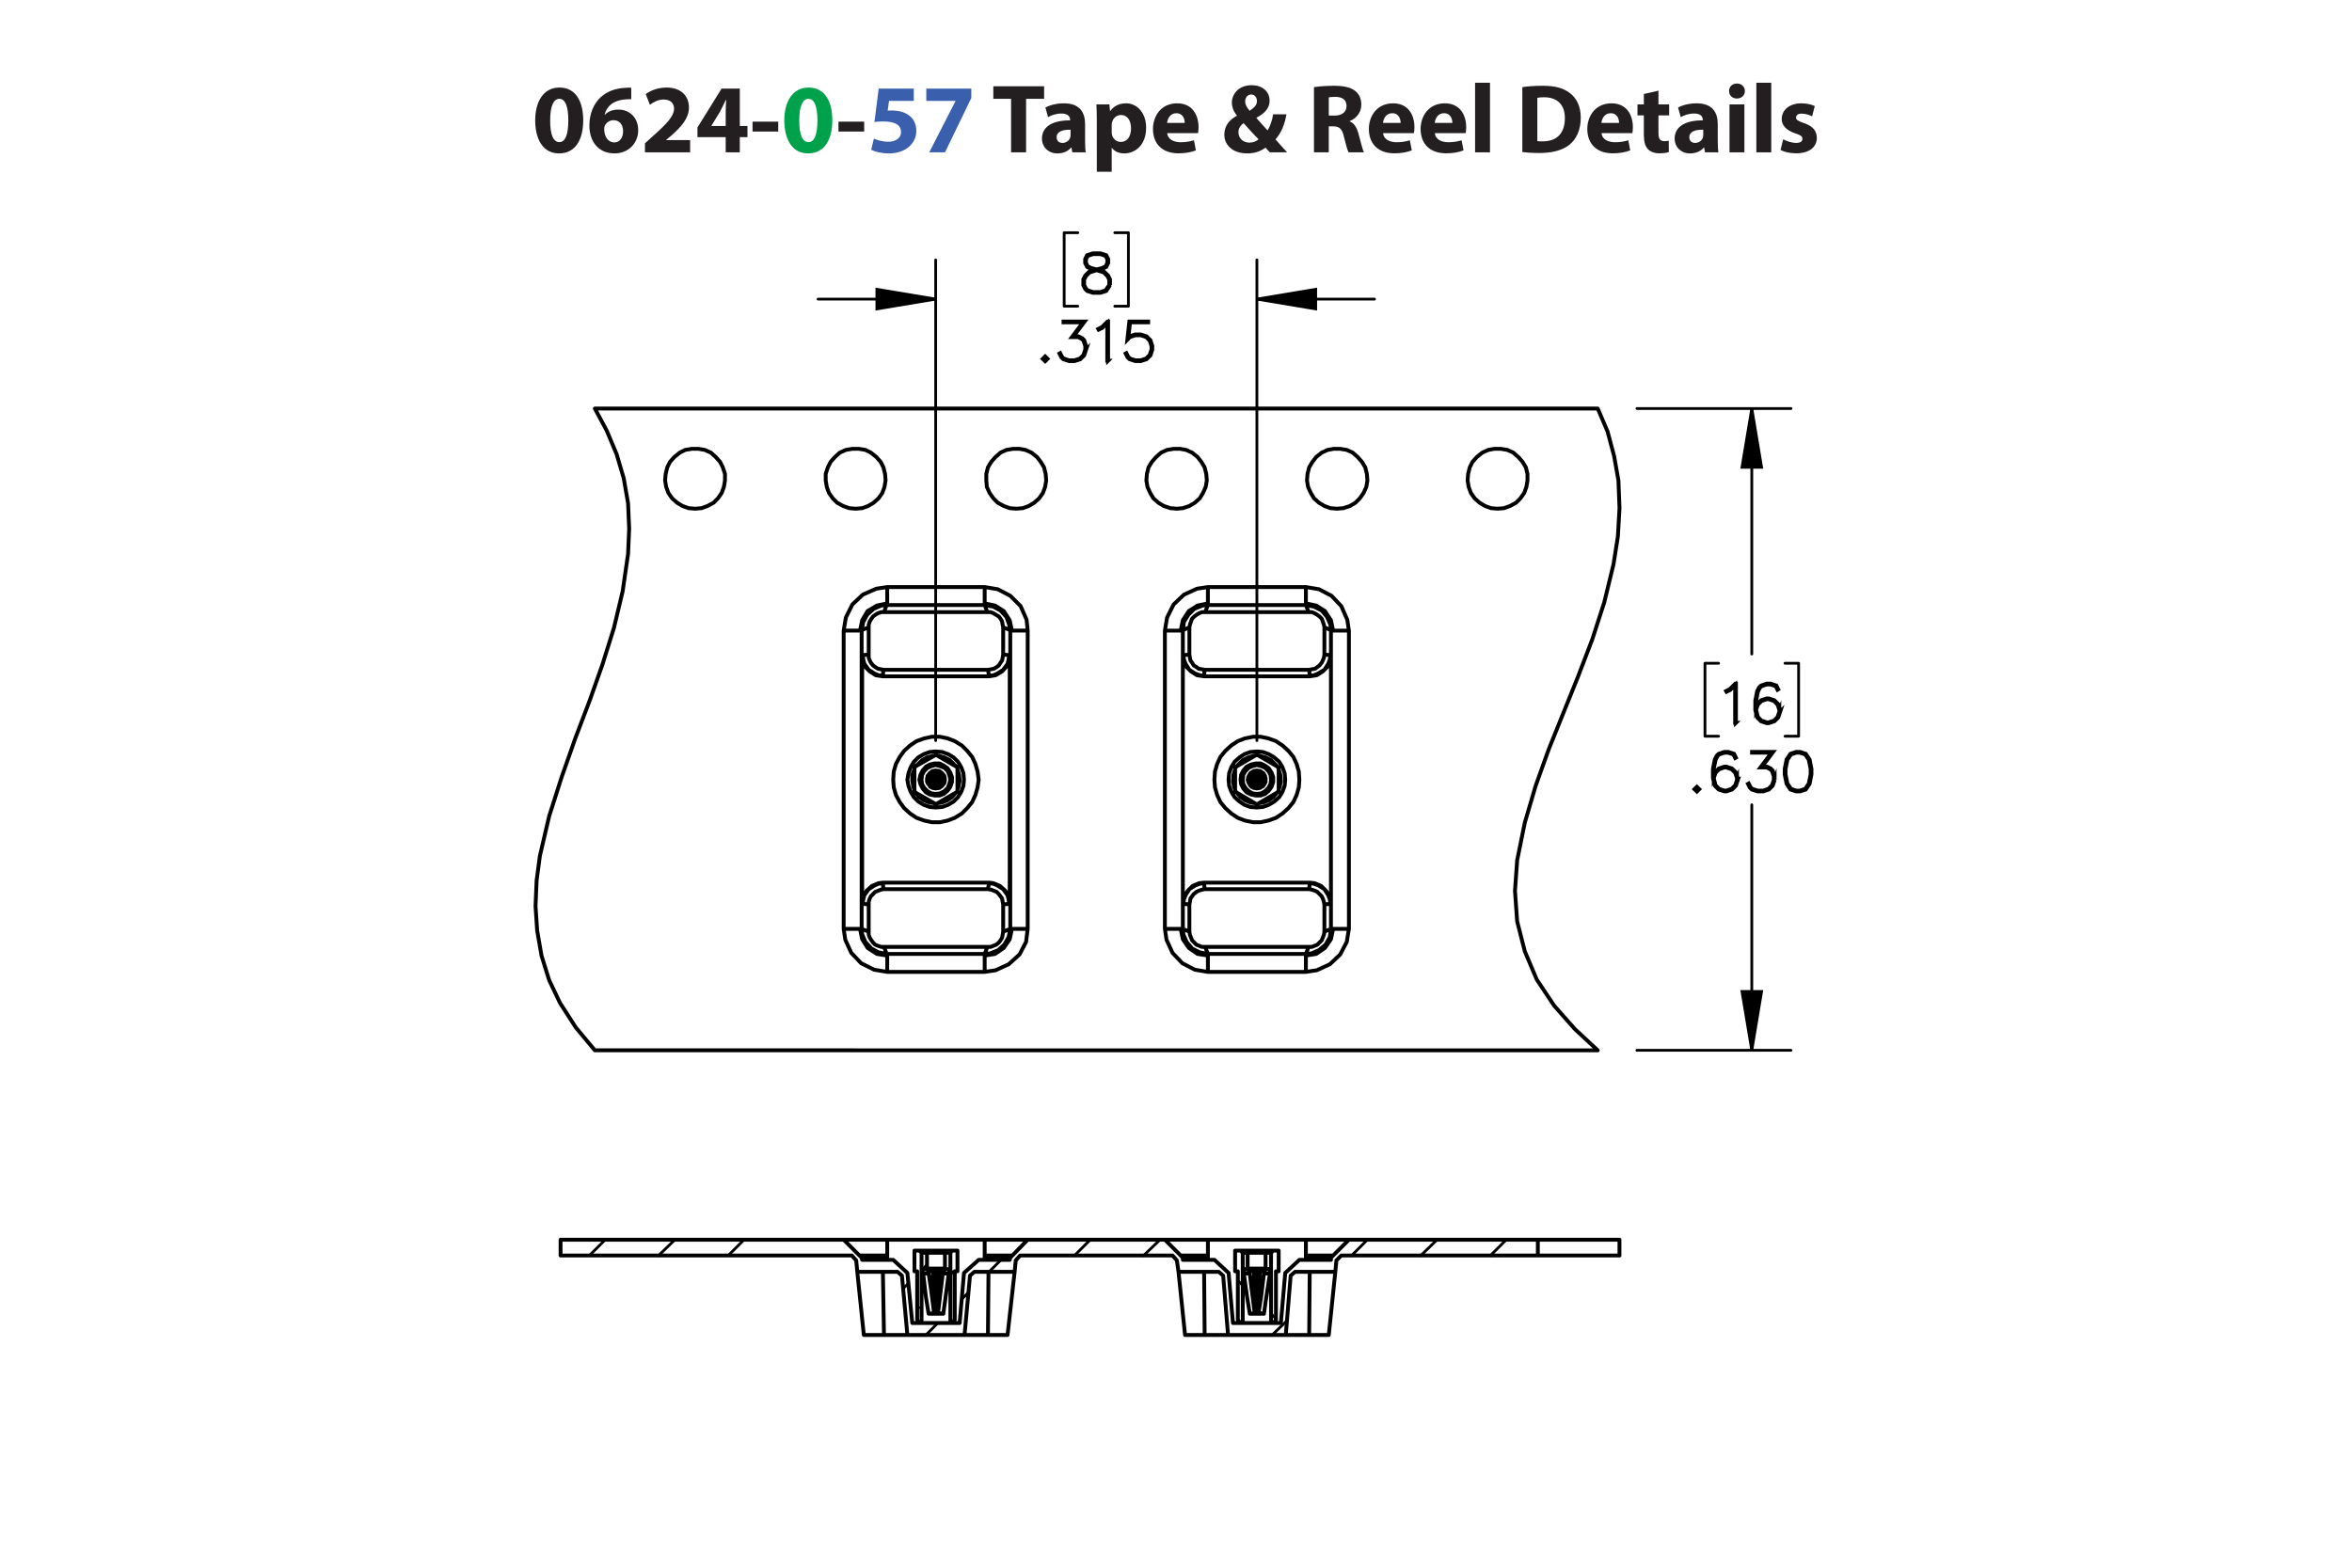 <?xml version="1.0" encoding="UTF-8"?><svg id="Layer_1" xmlns="http://www.w3.org/2000/svg" viewBox="0 0 432 288"><defs><style>.cls-1,.cls-2{stroke-width:.51px;}.cls-1,.cls-2,.cls-3,.cls-4{stroke:#000;}.cls-1,.cls-2,.cls-4{fill:none;}.cls-1,.cls-4{stroke-linecap:round;stroke-linejoin:round;}.cls-2,.cls-3{stroke-miterlimit:10;}.cls-3{stroke-width:.7px;}.cls-4{stroke-width:.709px;}.cls-5{fill:#00a14b;}.cls-6{fill:#231f20;}.cls-7{fill:#3a60ad;}</style></defs><g><path class="cls-6" d="M107.122,22.078c0,3.619-1.458,6.104-4.447,6.104-3.025,0-4.357-2.719-4.375-6.032,0-3.385,1.44-6.067,4.465-6.067,3.133,0,4.357,2.791,4.357,5.996Zm-6.068,.072c-.018,2.683,.63,3.961,1.692,3.961s1.639-1.333,1.639-3.997c0-2.593-.558-3.961-1.657-3.961-1.008,0-1.692,1.278-1.674,3.997Z"/><path class="cls-6" d="M115.941,18.225c-.306-.018-.63,0-1.062,.036-2.431,.198-3.511,1.44-3.817,2.809h.054c.576-.594,1.387-.936,2.485-.936,1.962,0,3.619,1.387,3.619,3.817,0,2.323-1.783,4.231-4.321,4.231-3.115,0-4.646-2.323-4.646-5.114,0-2.197,.81-4.033,2.071-5.204,1.17-1.062,2.683-1.638,4.519-1.728,.504-.036,.828-.036,1.098-.018v2.107Zm-1.495,5.87c0-1.081-.576-2.017-1.747-2.017-.738,0-1.35,.45-1.62,1.044-.072,.144-.108,.36-.108,.684,.054,1.242,.648,2.359,1.891,2.359,.972,0,1.585-.882,1.585-2.071Z"/><path class="cls-6" d="M118.459,27.984v-1.656l1.512-1.369c2.557-2.287,3.799-3.601,3.835-4.969,0-.955-.576-1.711-1.927-1.711-1.008,0-1.891,.504-2.503,.973l-.774-1.963c.882-.666,2.251-1.206,3.835-1.206,2.647,0,4.106,1.548,4.106,3.673,0,1.963-1.423,3.529-3.115,5.042l-1.08,.9v.036h4.411v2.251h-8.3Z"/><path class="cls-6" d="M133.292,27.984v-2.791h-5.186v-1.782l4.429-7.13h3.349v6.86h1.404v2.052h-1.404v2.791h-2.593Zm0-4.843v-2.593c0-.703,.036-1.422,.09-2.179h-.072c-.378,.756-.684,1.44-1.081,2.179l-1.566,2.557v.036h2.629Z"/><path class="cls-6" d="M142.94,22.348v1.818h-4.717v-1.818h4.717Z"/><path class="cls-5" d="M152.877,22.078c0,3.619-1.458,6.104-4.447,6.104-3.025,0-4.357-2.719-4.375-6.032,0-3.385,1.44-6.067,4.465-6.067,3.133,0,4.357,2.791,4.357,5.996Zm-6.068,.072c-.018,2.683,.63,3.961,1.692,3.961s1.639-1.333,1.639-3.997c0-2.593-.558-3.961-1.657-3.961-1.008,0-1.692,1.278-1.674,3.997Z"/><path class="cls-6" d="M158.726,22.348v1.818h-4.718v-1.818h4.718Z"/><path class="cls-7" d="M167.834,18.531h-4.537l-.252,1.8c.252-.036,.468-.036,.756-.036,1.117,0,2.251,.252,3.079,.847,.882,.594,1.422,1.566,1.422,2.935,0,2.179-1.873,4.106-5.023,4.106-1.422,0-2.611-.324-3.259-.666l.486-2.052c.522,.252,1.585,.576,2.647,.576,1.134,0,2.341-.54,2.341-1.783,0-1.206-.955-1.945-3.295-1.945-.648,0-1.099,.036-1.585,.108l.774-6.14h6.446v2.251Z"/><path class="cls-7" d="M178.401,16.28v1.728l-4.826,9.975h-2.899l4.826-9.417v-.036h-5.366v-2.251h8.265Z"/><path class="cls-6" d="M185.708,18.153h-3.259v-2.305h9.327v2.305h-3.313v9.831h-2.754v-9.831Z"/><path class="cls-6" d="M196.958,27.984l-.162-.882h-.054c-.576,.702-1.477,1.081-2.521,1.081-1.783,0-2.845-1.296-2.845-2.701,0-2.287,2.053-3.385,5.168-3.367v-.126c0-.468-.252-1.134-1.602-1.134-.9,0-1.855,.306-2.431,.666l-.504-1.765c.612-.342,1.818-.774,3.421-.774,2.935,0,3.871,1.728,3.871,3.799v3.061c0,.846,.036,1.656,.126,2.143h-2.466Zm-.324-4.159c-1.44-.018-2.557,.324-2.557,1.386,0,.702,.468,1.044,1.08,1.044,.684,0,1.243-.45,1.422-1.008,.036-.144,.054-.306,.054-.468v-.954Z"/><path class="cls-6" d="M201.456,22.132c0-1.152-.036-2.143-.072-2.953h2.377l.127,1.225h.036c.648-.936,1.657-1.423,2.935-1.423,1.927,0,3.655,1.675,3.655,4.483,0,3.205-2.035,4.718-3.998,4.718-1.062,0-1.891-.432-2.287-1.008h-.036v4.375h-2.737v-9.416Zm2.737,2.07c0,.216,.018,.414,.054,.576,.18,.738,.81,1.296,1.603,1.296,1.188,0,1.891-.99,1.891-2.485,0-1.404-.63-2.466-1.855-2.466-.774,0-1.458,.576-1.639,1.386-.036,.144-.054,.324-.054,.486v1.206Z"/><path class="cls-6" d="M214.381,24.455c.09,1.135,1.206,1.675,2.485,1.675,.936,0,1.693-.126,2.431-.36l.359,1.855c-.9,.36-1.998,.54-3.187,.54-2.989,0-4.699-1.728-4.699-4.483,0-2.233,1.386-4.7,4.447-4.7,2.845,0,3.925,2.215,3.925,4.394,0,.468-.054,.882-.09,1.08h-5.672Zm3.223-1.872c0-.666-.288-1.783-1.548-1.783-1.152,0-1.621,1.044-1.692,1.783h3.241Z"/><path class="cls-6" d="M233.228,27.984c-.252-.27-.504-.54-.792-.864-.793,.612-1.891,1.062-3.331,1.062-2.936,0-4.231-1.747-4.231-3.439,0-1.602,.918-2.754,2.305-3.475v-.072c-.522-.576-.918-1.477-.918-2.341,0-1.53,1.206-3.205,3.637-3.205,1.872,0,3.295,1.098,3.295,2.845,0,1.224-.721,2.269-2.394,3.115l-.019,.072c.702,.774,1.44,1.656,2.035,2.269,.486-.756,.864-1.873,1.026-2.953h2.448c-.324,1.837-.936,3.403-2.017,4.609,.685,.774,1.387,1.567,2.143,2.377h-3.187Zm-2.07-2.394c-.757-.756-1.747-1.855-2.737-2.971-.504,.36-.954,.882-.954,1.675,0,1.026,.774,1.908,2.017,1.908,.72,0,1.315-.27,1.675-.612Zm-2.449-6.986c0,.612,.288,1.152,.828,1.747,.883-.612,1.333-1.081,1.333-1.783,0-.576-.343-1.206-1.062-1.206-.702,0-1.099,.612-1.099,1.242Z"/><path class="cls-6" d="M241.344,16.01c.883-.144,2.197-.252,3.655-.252,1.801,0,3.061,.27,3.925,.954,.721,.576,1.116,1.422,1.116,2.539,0,1.548-1.098,2.61-2.143,2.989v.054c.847,.342,1.315,1.152,1.621,2.269,.378,1.368,.756,2.953,.99,3.421h-2.809c-.198-.342-.486-1.333-.847-2.827-.324-1.513-.847-1.927-1.963-1.945h-.828v4.771h-2.719v-11.974Zm2.719,5.222h1.08c1.369,0,2.179-.684,2.179-1.747,0-1.116-.756-1.674-2.017-1.692-.666,0-1.044,.054-1.242,.09v3.349Z"/><path class="cls-6" d="M254.034,24.455c.09,1.135,1.206,1.675,2.485,1.675,.935,0,1.692-.126,2.431-.36l.359,1.855c-.9,.36-1.998,.54-3.187,.54-2.989,0-4.699-1.728-4.699-4.483,0-2.233,1.386-4.7,4.447-4.7,2.845,0,3.925,2.215,3.925,4.394,0,.468-.054,.882-.09,1.08h-5.672Zm3.223-1.872c0-.666-.288-1.783-1.548-1.783-1.152,0-1.621,1.044-1.692,1.783h3.24Z"/><path class="cls-6" d="M263.538,24.455c.09,1.135,1.206,1.675,2.485,1.675,.935,0,1.692-.126,2.431-.36l.359,1.855c-.9,.36-1.998,.54-3.187,.54-2.989,0-4.699-1.728-4.699-4.483,0-2.233,1.386-4.7,4.447-4.7,2.845,0,3.925,2.215,3.925,4.394,0,.468-.054,.882-.09,1.08h-5.672Zm3.223-1.872c0-.666-.288-1.783-1.548-1.783-1.152,0-1.621,1.044-1.692,1.783h3.24Z"/><path class="cls-6" d="M270.935,15.2h2.737v12.784h-2.737V15.2Z"/><path class="cls-6" d="M279.611,16.01c1.009-.162,2.323-.252,3.709-.252,2.305,0,3.8,.414,4.97,1.296,1.261,.936,2.053,2.431,2.053,4.573,0,2.323-.847,3.925-2.017,4.915-1.278,1.062-3.223,1.566-5.6,1.566-1.423,0-2.431-.09-3.115-.18v-11.919Zm2.755,9.903c.234,.054,.612,.054,.954,.054,2.485,.018,4.106-1.351,4.106-4.249,.018-2.521-1.458-3.853-3.817-3.853-.612,0-1.008,.054-1.242,.108v7.94Z"/><path class="cls-6" d="M294.156,24.455c.091,1.135,1.207,1.675,2.485,1.675,.935,0,1.692-.126,2.431-.36l.36,1.855c-.9,.36-1.999,.54-3.188,.54-2.988,0-4.699-1.728-4.699-4.483,0-2.233,1.387-4.7,4.447-4.7,2.845,0,3.925,2.215,3.925,4.394,0,.468-.054,.882-.09,1.08h-5.672Zm3.224-1.872c0-.666-.288-1.783-1.549-1.783-1.152,0-1.62,1.044-1.692,1.783h3.241Z"/><path class="cls-6" d="M304.614,16.659v2.521h1.963v2.017h-1.963v3.187c0,1.062,.252,1.548,1.08,1.548,.343,0,.612-.036,.81-.072l.018,2.07c-.359,.144-1.008,.234-1.782,.234-.882,0-1.62-.306-2.053-.756-.504-.522-.756-1.368-.756-2.611v-3.601h-1.171v-2.017h1.171v-1.909l2.683-.612Z"/><path class="cls-6" d="M313.165,27.984l-.162-.882h-.054c-.576,.702-1.477,1.081-2.521,1.081-1.783,0-2.845-1.296-2.845-2.701,0-2.287,2.053-3.385,5.167-3.367v-.126c0-.468-.252-1.134-1.603-1.134-.9,0-1.855,.306-2.431,.666l-.504-1.765c.612-.342,1.818-.774,3.421-.774,2.935,0,3.871,1.728,3.871,3.799v3.061c0,.846,.036,1.656,.126,2.143h-2.467Zm-.324-4.159c-1.44-.018-2.557,.324-2.557,1.386,0,.702,.469,1.044,1.081,1.044,.684,0,1.242-.45,1.422-1.008,.036-.144,.054-.306,.054-.468v-.954Z"/><path class="cls-6" d="M320.49,16.73c0,.756-.576,1.369-1.476,1.369-.865,0-1.441-.612-1.423-1.369-.019-.792,.558-1.386,1.44-1.386,.882,0,1.44,.594,1.458,1.386Zm-2.826,11.253v-8.805h2.736v8.805h-2.736Z"/><path class="cls-6" d="M322.596,15.2h2.736v12.784h-2.736V15.2Z"/><path class="cls-6" d="M327.527,25.589c.505,.306,1.549,.666,2.359,.666,.828,0,1.17-.288,1.17-.738s-.271-.666-1.296-1.008c-1.819-.612-2.522-1.603-2.503-2.647,0-1.638,1.404-2.881,3.583-2.881,1.026,0,1.944,.234,2.484,.504l-.486,1.891c-.396-.216-1.152-.504-1.908-.504-.666,0-1.044,.271-1.044,.72,0,.415,.342,.63,1.422,1.008,1.675,.576,2.377,1.423,2.394,2.719,0,1.639-1.296,2.845-3.816,2.845-1.152,0-2.179-.252-2.846-.612l.486-1.962Z"/></g><g><g><path class="cls-3" d="M318.85,132.787h-.156v-6.94l-.892,.904-.691,.336-.076-.133,.669-.34,1.037-1.027h.109v7.2Z"/><path class="cls-3" d="M326.967,130.762l-.346,1.046-.711,.705-1.047,.341h-.36l-1.047-.341-.711-.705-.346-1.386v-1.717l.336-1.712,.351-.7,.37-.355,1.047-.35h.701l1.066,.35,.351,.705-.138,.081-.331-.653-.972-.327h-.659l-.99,.327-.308,.321-.332,.658-.341,1.679v1.211l.194-.582,.711-.71,1.047-.35h.36l1.047,.35,.711,.71,.346,1.045v.359Zm-.151-.023v-.317l-.332-.989-.648-.648-.991-.331h-.322l-.99,.331-.648,.648-.332,.979,.332,1.315,.648,.653,.99,.326h.322l.991-.326,.648-.653,.332-.989Z"/></g><g><path class="cls-3" d="M312.115,144.983l-.445,.436-.446-.436,.446-.444,.445,.444Zm-.213,0l-.232-.231-.232,.231,.232,.232,.232-.232Z"/><path class="cls-3" d="M319.191,143.299l-.346,1.046-.712,.705-1.048,.341h-.36l-1.048-.341-.712-.705-.346-1.386v-1.717l.336-1.712,.352-.7,.37-.355,1.048-.35h.702l1.066,.35,.352,.705-.138,.081-.332-.653-.973-.327h-.659l-.991,.327-.308,.321-.332,.658-.342,1.679v1.211l.194-.582,.712-.71,1.048-.35h.36l1.048,.35,.712,.71,.346,1.045v.359Zm-.151-.023v-.317l-.332-.989-.65-.648-.991-.331h-.322l-.991,.331-.649,.648-.332,.979,.332,1.315,.649,.653,.991,.326h.322l.991-.326,.65-.653,.332-.989Z"/><path class="cls-3" d="M325.954,143.299l-.346,1.046-.712,.705-1.048,.341h-1.039l-1.048-.341-.37-.36-.341-.686,.138-.076,.336,.667,.314,.322,.991,.326h1l.991-.326,.65-.653,.332-.989v-.658l-.332-.989-.323-.307-.649-.331h-1.157l2.039-2.711h-3.58v-.156h3.894l-2.039,2.711h.882l.711,.35,.361,.369,.346,1.046v.7Z"/><path class="cls-3" d="M332.717,142.282l-.337,1.713-.711,1.055-1.058,.341h-.702l-1.058-.341-.706-1.055-.342-1.713v-1.04l.342-1.712,.706-1.055,1.058-.35h.702l1.058,.35,.711,1.055,.337,1.712v1.04Zm-.151-.023v-.994l-.342-1.679-.649-.979-.982-.327h-.659l-.981,.327-.654,.979-.337,1.679v.994l.337,1.679,.654,.98,.981,.326h.659l.982-.326,.649-.98,.342-1.679Z"/></g><path class="cls-3" d="M203.885,52.392l-.707,1.065-1.058,.341h-1.38l-1.048-.341-.37-.359-.351-.705v-1.055l.351-.71,.707-.695,1.081-.359-.73-.175-.711-.36-.356-.714v-.719l.356-.724,1.072-.35h1.38l1.067,.35,.36,.724v.719l-.36,.714-.711,.36-.726,.175,.038,.009,1.039,.35,.711,.695,.346,.71v1.055Zm-.152-.038v-.98l-.332-.648-.65-.662-1-.327-.323-.09-.318,.09-1,.327-.654,.662-.328,.648v.98l.328,.648,.313,.322,.991,.326h1.337l.981-.326,.654-.97Zm-.341-4.068v-.644l-.322-.629-.972-.327h-1.337l-.972,.327-.323,.629v.644l.323,.639,.649,.317,.991,.255,.991-.255,.65-.317,.322-.639Z"/><g><path class="cls-3" d="M192.416,65.926l-.446,.435-.445-.435,.445-.444,.446,.444Zm-.213,0l-.232-.231-.232,.231,.232,.232,.232-.232Z"/><path class="cls-3" d="M199.488,64.242l-.346,1.046-.711,.705-1.048,.341h-1.038l-1.047-.341-.37-.359-.341-.686,.137-.076,.336,.667,.313,.322,.991,.326h1l.991-.326,.649-.653,.332-.989v-.658l-.332-.989-.323-.307-.649-.331h-1.156l2.038-2.711h-3.579v-.156h3.892l-2.039,2.711h.882l.711,.35,.36,.369,.346,1.046v.7Z"/><path class="cls-3" d="M203.532,66.267h-.156v-6.94l-.892,.904-.692,.336-.076-.133,.668-.34,1.038-1.027h.109v7.2Z"/><path class="cls-3" d="M211.651,64.242l-.346,1.046-.711,.705-1.048,.341h-1.038l-1.047-.341-.37-.359-.341-.686,.137-.076,.336,.667,.313,.322,.991,.326h1l.99-.326,.649-.653,.332-.989v-.658l-.332-.989-.649-.648-.99-.331h-1l-.991,.331-.474,.487,.365-3.345h3.47v.156h-3.333l-.308,2.758,.204-.194,1.047-.345h1.038l1.048,.345,.711,.71,.346,1.046v.7Z"/></g><path class="cls-2" d="M230.859,54.95l10.8-1.8v3.6l-10.8-1.8m-59,0l-10.8,1.8v-3.6l10.8,1.8m149.9,138l-1.8-10.8h3.6l-1.8,10.8m0-117.9l1.8,10.8h-3.6l1.8-10.8"/><path class="cls-1" d="M230.859,54.95h21.6m-80.6,0h-21.6m80.6,81.1V47.75m-59,88.3V47.75m35.4,8.5h-2.5m2.5-13.5v13.5m-2.5-13.5h2.5m-11.8,13.5h2.5m-2.5-13.5v13.5m2.5-13.5h-2.5m126.3,150.2v-45.1m0-72.8v45.1m-21.1,72.8h28.3m-28.3-117.9h28.3m1.4,60.2h-2.5m2.5-13.4v13.4m-2.5-13.4h2.5m-17.2,13.4h2.5m-2.5-13.4v13.4m2.5-13.4h-2.5"/><path d="M230.859,54.95l10.8-1.8v3.6m-69.8-1.8l-10.8,1.8v-3.6m160.7,139.8l-1.8-10.8h3.6m-1.8-107.1l1.8,10.8h-3.6"/><path class="cls-4" d="M167.959,141.15v4.2m0,0h0v.1h.1v.1m0,0l3.7,2.1m0,0v.1h.3v-.1m0,0l3.6-2.1m0,0h.1v-.1l.1-.1m0,0v-4.2m0,0v-.1l-.1-.1v-.1h-.1m0,0l-3.6-2.1m0,0h-.3m0,0l-3.7,2.1m0,0h0v.1h-.1v.2m1.3,2.1l.1,.8,.4,.7,.6,.6,.7,.4,.8,.1,.8-.1,.8-.4,.6-.6,.3-.7,.2-.8-.2-.9-.3-.7-.6-.6-.8-.3-.8-.2-.8,.2-.7,.3-.6,.6-.4,.7-.1,.9m-.4,0l.2,.8,.4,.8,.6,.7,.7,.4,.9,.2h.9l.8-.3,.7-.6,.5-.7,.3-.9v-.9l-.3-.8-.5-.8-.7-.5-.8-.4h-.9l-.9,.2-.7,.4-.6,.7-.4,.8-.2,.9m59.4,0l.1,.8,.4,.7,.6,.6,.7,.4,.8,.1,.8-.1,.7-.4,.6-.6,.4-.7,.1-.8-.1-.9-.4-.7-.6-.6-.7-.3-.8-.2-.8,.2-.7,.3-.6,.6-.4,.7-.1,.9m-.4,0l.1,.8,.4,.8,.6,.7,.8,.4,.9,.2h.9l.8-.3,.7-.6,.5-.7,.3-.9v-.9l-.3-.8-.5-.8-.7-.5-.8-.4h-.9l-.9,.2-.8,.4-.6,.7-.4,.8-.1,.9m-1-2.1v4.2m0,0h.1v.2h.1m0,0l3.6,2.1m0,0l.1,.1h.2l.1-.1m0,0l3.6-2.1m0,0h0l.1-.1v-.1h.1m0,0v-4.2m0,0l-.1-.1v-.1l-.1-.1m0,0l-3.6-2.1m0,0h-.4m0,0l-3.6,2.1m0,0h-.1v.2h-.1v.1m-56.3,2.1l-.3,.2m1.3-.2h-1m.7,1.1v.4m.5-1.2l-.2,.3-.3,.5m1.3-2.3v-.3m-.5,1.1l.2-.2,.3-.6m.7,1.1l.2-.1m-1.2,.1h1m-.7,1.2l.3,.1m-.8-1l.2,.3,.3,.6m-1.3-2.3l-.3-.1m.7,1l-.1-.3-.3-.6m-.4,2.5l.4-.2m0,0l.4-.9m.9,1.3v-.4m0,0l-.5-.8m-.8-1.8v.3m0,0l.5,.8m1.1-.9l-.3,.1m0,0l-.5,.9m-1.8,.1l.3,.1m0,0h1m1.9,.3l-.2-.2m0,0h-1m-1.4,1.3v-.1l-.1-.1-.1-.1-.1-.2v-.1m1.3,.8h-.6m-.7-.8l.4-.1,.7-.4m-.1-.2h0v.2h.1m-.1-.2l-.1,.1-.3,.2-.6,.4m-.2-1.1v-.1l.1-.1v-.1l.1-.1m0,1.5h0l-.1-.1-.1-.2-.1-.1m.3-1.1l.4,.3,.6,.4m.1-.2h0l-.1,.1v.1m.1-.2l-.1-.1-.3-.1-.7-.3m.9-.8h.4v.1m-1.3,.7v-.1l.1-.1,.1-.1,.1-.2m1-.2v.4l-.1,.7m.3,0h-.3m.3,0v-.1l-.1-.4-.1-.6m1,.2h0l.2,.1,.1,.2v.2m-1.3-.7l.1-.1h.5l.1,.1m.6,.7l-.3,.2-.8,.3m.2,.2h0v-.1h-.1v-.1h-.1m.2,.2h.1l.3-.3,.5-.4m0,0h.1l.1,.1,.1,.2v.2l.1,.3-.1,.2v.2l-.1,.1-.1,.2h-.1m0,0l-.3-.2-.6-.5m-.2,.2h.1v-.1h.1v-.1m-.2,.2l.1,.1,.4,.2,.6,.2m-.8,.8h-.5m1.3-.8v.2l-.1,.1-.1,.2m-1.1,.3l.1-.4,.1-.8m-.3,0h.3m-.3,0v.5l.1,.7m-2.6-1.5l.1,.8,.4,.7,.6,.6,.7,.4,.8,.1,.8-.1,.8-.4,.6-.6,.3-.7,.2-.8-.2-.9-.3-.7-.6-.6-.8-.3-.8-.2-.8,.2-.7,.3-.6,.6-.4,.7-.1,.9m4.3,0l-.1-.7-.4-.5-.5-.4-.7-.1-.6,.1-.5,.4-.4,.5-.1,.7,.1,.6,.4,.5,.5,.4,.6,.1,.7-.1,.5-.4,.4-.5,.1-.6m56,0l-.3,.2m1.2-.2h-.9m1.9-1.2v-.3m-.5,1.1l.2-.2,.3-.6m.7,1.1l.3-.1m-1.3,.1h1m-1.9,1.2v.4m.4-1.2l-.1,.3-.3,.5m1.3,0l.3,.1m-.8-1l.2,.3,.3,.6m.3-2.4l-.3,.1m0,0l-.5,.9m-.8-1.2v.3m0,0l.4,.8m.8,1.9v-.4m0,0l-.5-.8m-.8-1.5l-.3-.1m.8,1l-.2-.3-.3-.6m2.3,1.4l-.3-.2m0,0h-1m-1.9-.2l.3,.1m0,0h.9m-.6,1.4l.3-.2m0,0l.5-.9m-.8,1.1v-.1l-.1-.1-.1-.1-.1-.2v-.1m1.3,.8h-.6m-.7-.8l.4-.1,.7-.4m-.2-.2h0l.1,.1v.1h.1m-.2-.2v.1l-.4,.2-.5,.4m-.3-1.1v-.1l.1-.1,.1-.1,.1-.1m0,1.5h-.1v-.1l-.1-.2-.1-.1m.3-1.1l.3,.3,.6,.4m.2-.2h-.1v.2h-.1m.2-.2l-.1-.1-.4-.1-.6-.3m.9-.8h.4v.1m-1.3,.7v-.2l.1-.1,.1-.2m1.1-.2l-.1,.4-.1,.7m.3,0h-.3m.3,0v-.5l-.1-.6m1,.2h0l.1,.1,.1,.2,.1,.1v.1m-1.3-.7v-.1h.6l.1,.1m.6,.7l-.4,.2-.7,.3m.1,.2h0v-.2h-.1m.1,.2h.1l.4-.3,.5-.4m0,0h.1v.1l.1,.2,.1,.2v.7l-.1,.1-.1,.2h-.1m0,0l-.3-.2-.7-.5m-.1,.2h.1v-.2m-.1,.2l.1,.1,.4,.2,.6,.2m-.9,.8h-.4m1.3-.8v.2l-.1,.1-.1,.2m-1.1,.3l.1-.4v-.8m-.3,0h.3m-.3,0l.1,.1v.4l.1,.7m-2.6-1.5l.1,.8,.4,.7,.6,.6,.7,.4,.8,.1,.8-.1,.7-.4,.6-.6,.4-.7,.1-.8-.1-.9-.4-.7-.6-.6-.7-.3-.8-.2-.8,.2-.7,.3-.6,.6-.4,.7-.1,.9m4.2,0l-.1-.7-.3-.5-.6-.4-.6-.1-.6,.1-.6,.4-.3,.5-.2,.7,.2,.6,.3,.5,.6,.4,.6,.1,.6-.1,.6-.4,.3-.5,.1-.6m-57,2.5l-.6,.7-.9,.6-1,.4-.7,.1m3.6-6.2l.3,1,.1,1.1-.2,1.1-.2,.5m-3.6-6.2h.2l1,.3,1,.5,.8,.8,.2,.2m-7.2,0l.3-.2,.8-.8,.9-.5,1.1-.3h.2m-3.6,6.2l-.2-.5-.2-1.1v-1.1l.4-1m3.6,6.2l-.8-.1-1-.4-.9-.6-.6-.7m66.2,0l-.6,.7-.9,.6-1,.4-.7,.1m3.6-6.2l.3,1,.1,1.1-.2,1.1-.2,.5m-3.6-6.2h.1l1.1,.3,1,.5,.8,.8,.2,.2m-7.2,0l.2-.2,.8-.8,1-.5,1-.3h.2m-3.6,6.2l-.2-.5-.2-1.1,.1-1.1,.3-1m3.6,6.2l-.7-.1-1-.4-.9-.6-.6-.7m-45.8,17.6l.6,.1,.5,.2,.5,.2,.4,.4,.3,.4,.3,.4,.1,.6,.1,.5m-24.7,0v-.5l.2-.6,.2-.4,.4-.4,.4-.4,.5-.2,.5-.2,.5-.1m56.2,2.8l.1-.5,.1-.6,.3-.4,.3-.4,.5-.4,.4-.2,.6-.2,.5-.1m19.2,0l.5,.1,.6,.2,.4,.2,.4,.4,.4,.4,.2,.4,.2,.6,.1,.5m0-45.9l-.1,.6-.2,.5-.2,.4-.4,.5-.4,.3-.4,.3-.6,.1-.5,.1m-19.2,0l-.5-.1-.6-.1-.4-.3-.5-.3-.3-.5-.3-.4-.1-.5-.1-.6m-56.2,2.8l-.5-.1-.5-.1-.5-.3-.4-.3-.4-.5-.2-.4-.2-.5v-.6m24.7,0l-.1,.6-.1,.5-.3,.4-.3,.5-.4,.3-.5,.3-.5,.1-.6,.1m49.4,15l1.1,.1,1.1,.4,1,.6,.9,.8,.6,1,.4,1.1,.1,1.2-.1,1.1-.4,1.1-.6,1-.9,.8-1,.6-1.1,.4-1.1,.1-1.2-.1-1.1-.4-.9-.6-.9-.8-.6-1-.4-1.1-.1-1.1,.1-1.2,.4-1.1,.6-1,.9-.8,.9-.6,1.1-.4,1.2-.1m7.8,5.2l-.1-1.5-.4-1.4-.6-1.3-.9-1.1-1.1-1-1.2-.8-1.4-.5-1.4-.3h-1.4l-1.5,.3-1.3,.5-1.2,.8-1.1,1-.9,1.1-.6,1.3-.4,1.4-.1,1.5,.1,1.4,.4,1.4,.6,1.3,.9,1.1,1.1,1,1.2,.8,1.3,.5,1.5,.3h1.4l1.4-.3,1.4-.5,1.2-.8,1.1-1,.9-1.1,.6-1.3,.4-1.4,.1-1.4m-66.8-5.2l1.2,.1,1.1,.4,1,.6,.8,.8,.6,1,.4,1.1,.1,1.2-.1,1.1-.4,1.1-.6,1-.8,.8-1,.6-1.1,.4-1.2,.1-1.1-.1-1.1-.4-1-.6-.8-.8-.6-1-.4-1.1-.2-1.1,.2-1.2,.4-1.1,.6-1,.8-.8,1-.6,1.1-.4,1.1-.1m7.9,5.2l-.2-1.5-.4-1.4-.6-1.3-.9-1.1-1-1-1.3-.8-1.3-.5-1.4-.3h-1.5l-1.4,.3-1.4,.5-1.2,.8-1.1,1-.8,1.1-.7,1.3-.4,1.4-.1,1.5,.1,1.4,.4,1.4,.7,1.3,.8,1.1,1.1,1,1.2,.8,1.4,.5,1.4,.3h1.5l1.4-.3,1.3-.5,1.3-.8,1-1,.9-1.1,.6-1.3,.4-1.4,.2-1.4m1.9,19l-.2,1.1m.2-1.2h-19.5m.1,1.2l-.1-1.1m.1,1.1h19.2m59.1-1.1l-.1,1.1m.1-1.2h-19.4m.1,1.2l-.1-1.1m.1,1.1h19.2m-19.3-39.2l.1-1.1m-.1,1.2h19.4m-.1-1.2l.1,1.1m-.1-1.1h-19.2m-59.1,1.1l.1-1.1m-.1,1.2h19.5m-.2-1.2l.2,1.1m-.2-1.1h-19.2m23.2,43l-.2-1.3-.6-1.1-1-.9-1.2-.5-.8-.1m0,.1v-.1m3.7,3.9l-.1-.8-.2-.8-.8-1.1-1.1-.7-.7-.3-.8-.1m58.9-38l1.3-.2,1.1-.7,.9-.9,.5-1.2,.1-.9m-3.9,3.8l.8-.1,.7-.3,1.2-.7,.7-1.1,.3-.8,.1-.8m-3.8,3.9v-.1m3.9,41.9l-.2-1.3-.7-1.1-.9-.9-1.2-.5-.9-.1m0,.1v-.1m3.8,3.9l-.1-.8-.3-.8-.7-1.1-1.1-.7-.8-.3-.8-.1m-58.9-38l1.2-.2,1.2-.7,.8-.9,.5-1.2,.1-.9m-3.8,3.8l.8-.1,.7-.3,1.1-.7,.8-1.1,.2-.8,.1-.8m-3.7,3.9v-.1m35.6,41.9l.2-1.3,.7-1.1,.9-.9,1.2-.5,.9-.1m0,.1l-.8,.1-.8,.3-1.1,.7-.7,1.1-.3,.8-.1,.8m3.8-3.8v-.1m-59-37.9l-1.3-.2-1.1-.7-.9-.9-.5-1.2v-.9m3.8,3.9v-.1m-3.7-3.8l.1,.8,.2,.8,.8,1.1,1.1,.7,.7,.3,.8,.1m-3.8,41.9l.2-1.3,.6-1.1,1-.9,1.2-.5,.8-.1m0,.1l-.8,.1-.7,.3-1.1,.7-.8,1.1-.2,.8-.1,.8m3.7-3.8v-.1m59-37.9l-1.3-.2-1.1-.7-.9-.9-.5-1.2-.1-.9m3.9,3.9v-.1m-3.8-3.8l.1,.8,.3,.8,.7,1.1,1.1,.7,.8,.3,.8,.1m19.2-11.7h-19m-40,0h-19m-2.8,53.7l-1.1-.1m0,0h-.1m0,0v-45.7m0,0h.1m0,0l1.1-.1m0,0v-5m0,55.9v-5m58.9,0l-1.1-.1m0,0h-.1m0,0v-45.7m0,0h.1m0,0l1.1-.1m0,0v-5m0,55.9v-5m-34.2,0l1.1-.1m-1.1,5.1v-5m0-50.9v5m1.1,.1l-1.1-.1m1.2,.1h-.1m.1,45.7v-45.7m-.1,45.7h.1m57.8,.1l1.1-.1m-1.1,5.1v-5m0-50.9v5m1.1,.1l-1.1-.1m1.2,.1h-.1m.1,45.7v-45.7m-.1,45.7h.1m-82.1,7.9h19m40,0h19m-21.9-58.7l-1.2,.5m1.2-.5l.1-.5,.2-.6,.2-.5,.4-.4,.4-.3,.5-.3,.5-.2h.6m0,0l.5-1.3m-62.3,4.1l-1.3,.5m1.3-.5v-.5l.2-.6,.3-.5,.3-.4,.4-.3,.5-.3,.6-.2h.5m0,0l.5-1.3m18,0l.5,1.3m0,0h.6l.5,.2,.5,.3,.5,.3,.3,.4,.3,.5,.1,.6,.1,.5m0,0l1.3,.5m54.3-4.6l.5,1.3m0,0h.6l.5,.2,.5,.3,.4,.3,.4,.4,.2,.5,.2,.6,.1,.5m0,0l1.2,.5m-22.6,59.5l-.5-1.3m0,0h-.6l-.5-.2-.5-.2-.4-.4-.4-.4-.2-.5-.2-.5-.1-.6m-1.2-.5l1.2,.5m-55.6,4.1l-.5-1.3m0,0h-.5l-.6-.2-.5-.2-.4-.4-.3-.4-.3-.5-.2-.5v-.6m-1.3-.5l1.3,.5m84.9-.5l-1.2,.5m0,0l-.1,.6-.2,.5-.2,.5-.4,.4-.4,.4-.5,.2-.5,.2h-.6m0,0l-.5,1.3m-54.3-4.6l-1.3,.5m0,0l-.1,.6-.1,.5-.3,.5-.3,.4-.5,.4-.5,.2-.5,.2h-.6m0,0l-.5,1.3m59-64.1h0m0,0l1.5,.3,1.4,.7,1,1.2,.6,1.4,.1,1m0,0v.1m-63.6-4.7h0m0,0l1.6,.3,1.3,.7,1.1,1.2,.5,1.4,.2,1m0,0v.1m58.9,54.8h0m0,0l-.2,1.5-.8,1.4-1.2,1-1.4,.6-1,.1m0,0h0m-18,0h0m0,0l-1.5-.3-1.4-.7-1-1.2-.6-1.4-.1-1m0,0h0m-31.7,0h0m0,0l-.3,1.5-.8,1.4-1.1,1-1.5,.6-1,.1m0,0h0m-17.9,0h-.1m0,0l-1.5-.3-1.3-.7-1.1-1.2-.6-1.4-.1-1m0,0h0m59-54.8v-.1m0,0l.2-1.5,.8-1.3,1.1-1.1,1.5-.6,1-.1m0,0h0m-63.6,4.7v-.1m0,0l.3-1.5,.7-1.3,1.2-1.1,1.4-.6,1-.1m0,0h.1m53.2-17.7l1.1-.1,1.2-.4,1-.6,.9-.8,.6-1,.5-1.1,.2-1.2-.1-1.2-.3-1.2-.6-1-.7-.9-1-.8-1.1-.5-1.1-.2h-1.2l-1.2,.2-1.1,.5-.9,.8-.8,.9-.6,1-.3,1.2-.1,1.2,.2,1.2,.5,1.1,.6,1,.9,.8,1,.6,1.2,.4,1.2,.1m29.4,0l1.2-.1,1.2-.4,1-.6,.8-.8,.7-1,.5-1.1,.2-1.2-.1-1.2-.3-1.2-.6-1-.8-.9-.9-.8-1.1-.5-1.2-.2h-1.2l-1.1,.2-1.1,.5-1,.8-.7,.9-.6,1-.3,1.2-.1,1.2,.2,1.2,.5,1.1,.6,1,.9,.8,1,.6,1.1,.4,1.2,.1m29.5,0l1.2-.1,1.1-.4,1.1-.6,.8-.8,.7-1,.4-1.1,.2-1.2v-1.2l-.3-1.2-.6-1-.8-.9-.9-.8-1.1-.5-1.2-.2h-1.2l-1.1,.2-1.1,.5-1,.8-.8,.9-.5,1-.3,1.2-.1,1.2,.2,1.2,.4,1.1,.7,1,.9,.8,1,.6,1.1,.4,1.2,.1m-88.4,0l1.2-.1,1.1-.4,1-.6,.9-.8,.7-1,.4-1.1,.2-1.2-.1-1.2-.3-1.2-.6-1-.7-.9-1-.8-1.1-.5-1.1-.2h-1.2l-1.2,.2-1.1,.5-.9,.8-.8,.9-.6,1-.3,1.2v1.2l.1,1.2,.5,1.1,.7,1,.8,.8,1.1,.6,1.1,.4,1.2,.1m-29.5,0l1.2-.1,1.1-.4,1-.6,.9-.8,.7-1,.4-1.1,.2-1.2-.1-1.2-.3-1.2-.5-1-.8-.9-1-.8-1-.5-1.2-.2h-1.2l-1.2,.2-1.1,.5-.9,.8-.8,.9-.5,1-.4,1.2v1.2l.2,1.2,.4,1.1,.7,1,.8,.8,1.1,.6,1.1,.4,1.2,.1m-29.5,0l1.2-.1,1.1-.4,1.1-.6,.8-.8,.7-1,.4-1.1,.2-1.2v-1.2l-.4-1.2-.5-1-.8-.9-.9-.8-1.1-.5-1.2-.2h-1.2l-1.2,.2-1,.5-1,.8-.8,.9-.5,1-.3,1.2-.1,1.2,.2,1.2,.4,1.1,.7,1,.9,.8,1,.6,1.1,.4,1.2,.1m165.8,99.5l-4.2-3.9-3.8-4.3-3.2-4.8-2.2-5.2-1.4-5.5-.4-5.6,.4-5.6,1.4-6.9,2-6.8,2.4-6.7,2.7-6.7,2.7-6.7,2.6-6.8,2.2-6.8,1.7-7,.8-5.1,.3-5.2-.2-5.1-.8-4.5-1.2-4.5-1.8-4.2m-184.2,0h184.2m-184.2,0l2.2,4.1,1.8,4.3,1.3,4.4,.8,4.6,.2,4.7-.2,4.6-1,6.9-1.6,6.7-2.1,6.7-2.3,6.5-2.7,7.1-2.5,7.1-2.3,7.2-1.7,7.3-.6,4.5-.2,4.7,.3,4.5,.8,4.6,1.4,4.5,2,4.2,2.9,4.5,3.5,4.2m184.2,0H109.259m130.6-17.7h-18m0,0v.3m18,3h-18m18-3v-.3m-25.9-59.4l.4-2.4,1.2-2.4,1.9-1.8,2.4-1.1,2-.3m0,3l-1.9,.4-1.6,1-1.1,1.7-.4,1.9m.4,54.8v-54.8m0,0h-.4m0,0h-2.9m0,54.8v-54.8m2.9,54.8h.4m4.6,7.9l-2.4-.4-2.3-1.2-1.8-1.9-1.1-2.4-.3-2m7.9,4.9v3m-5-7.9l.4,1.9,1.1,1.6,1.6,1.1,1.9,.3m-7.9-4.9h2.9m5-59.5h18m0,0v-.3m-18-3h18m-18,0v3m0,0v.3m-58.9,0h17.9m0,0v-.3m-17.9-3h17.9m-17.9,3v.3m25.8,59.5l-.3,2.4-1.2,2.3-2,1.8-2.4,1.1-2,.3m0-3l1.9-.3,1.6-1.1,1.1-1.6,.4-1.9m-30.9-54.8l.4-2.4,1.2-2.4,1.9-1.8,2.5-1.1,2-.3m0,3l-1.9,.4-1.7,1-1,1.7-.4,1.9m5-8v3m81.5,5v54.8m0,0h.4m2.9-54.8v54.8m-2.9-54.8h-.4m-63.6,59.4h-17.9m0,0v.3m17.9,3h-17.9m17.9,0v-3m0,0v-.3m-17.9,3.3l-2.4-.4-2.4-1.2-1.8-1.9-1.1-2.4-.3-2m8,4.9v3m-5-7.9l.4,1.9,1,1.6,1.7,1.1,1.9,.3m-4.7-4.9v-54.8m0,0h-.3m0,0h-3m0,54.8v-54.8m0,54.8h3m0,0h.3m22.6-62.8l2.4,.4,2.3,1.2,1.9,1.9,1.1,2.5,.2,2m-7.9-5v-3m5,8l-.4-1.9-1.1-1.7-1.6-1-1.9-.4m4.7,5v54.8m0,0h.3m0,0h2.9m0-54.8v54.8m0-54.8h-2.9m0,0h-.3m62.2,54.8l-.4,2.4-1.2,2.3-1.9,1.8-2.4,1.1-2,.3m5-7.9h2.9m-7.9,4.9l1.9-.3,1.6-1.1,1.1-1.6,.4-1.9m-5,7.9v-3m0-67.7l2.4,.4,2.3,1.2,1.8,1.9,1.1,2.5,.3,2m-7.9-5v-3m5,8l-.4-1.9-1.1-1.7-1.6-1-1.9-.4m7.9,5h-2.9"/><path class="cls-1" d="M233.059,233.15l.4-.4m1.4-2.8l-.3-.2m-.2,12.5l-.9-.9m-5.2-5.2l-.9-.9m-57.9-2.1l.8-.8m5.1,1.8l-.8-.8m-5.8,6.9l-.3-.3m41.6-9.3l3-2.9m-79.3,2.9l2.9-2.9m137.1,2.9l2.9-2.9m-79.3,2.9l2.9-2.9m-79.3,2.9l3-2.9m137,2.9l3-2.9m-93.9,17.5l2.2-2.2m4.4-4.4l1.2-1.2m3.8-3.8l2.2-2.2m-75.6-.8l2.9-2.9m122.5,17.5l2.7-2.6m11.9-12l2.9-2.9m-85.3,9l1-1"/><path class="cls-4" d="M221.859,231.45v-.4m-59,.4v-.4m77,0v.4m-59-.4v.4m41-3.7h18m-76.9,0h17.9m59,0h7.9m-7.9,2.9v-2.9m-77,3.3h.1m0-.4v.4m58.9,0h0m0-.4v.4m-4.6,0h4.6m-63.6,0h4.6m18,0v-.4m0,.4h0m59,0v-.4m0,.4h0m5-.4h-5m0,.4h4.6m-63.6,0h4.7m-4.7-3.3h7.9m-7.9,2.9v-2.9m5,2.9h-5m-25.9-2.9h8m0,2.9h-5m5-2.9v2.9m51-2.9h7.9m0,2.9h-5m5-2.9v2.9m-64.4,3l1.2,11.6m3.7,0h-3.7m57.8-11.6l1.2,11.6m3.6,0h-3.6m3.5-11.6l.1,11.6m4.3,0h-4.3m19.2,0h-4.3m9.1-11.6l-1.2,11.6m-3.6,0l.1-11.6m3.5,11.6h-3.6m-54.1-11.6l-1.3,11.6m0,0h-3.6m0,0l.1-11.6m-19.4,0l.2,11.6m4.3,0h-4.3m19.1,0h-4.3m105.3-14.6h-36.1m-31,0h-28m-30.9,0h-53.5m179.5-2.9h-34.7m0,0l-3.3,3.3m0,.4v-.4m-5.8,.4h5.8m-5.8,0l-2.6,2.4m0,0l-.8,9.2m-8.8,0h8.8m-8.8,0l-.8-9.2m0,0l-2.6-2.4m-5.8,0h5.8m-5.8,0v-.4m0,0l-3.3-3.3m0,0h-25.2m0,0l-3.2,3.3m-.1,.4l.1-.4m-5.8,.4h5.7m-5.7,0l-2.7,2.4m0,0l-.8,9.2m-8.7,0h8.7m-8.7,0l-.9-9.2m0,0l-2.6-2.4m-5.7,0h5.7m-5.7,0l-.1-.4m0,0l-3.3-3.3m0,0h-52m0,2.9v-2.9m53.5,2.9l.8,.9m.2,2.1l-.2-2.1m.2,2.1h7.4m.8,.7l-.8-.7m1.8,11.6l-1-10.9m1,10.9h10.5m1-10.9l-1,10.9m1.8-11.6l-.8,.7m.8-.7h7.4m0,0l.2-2.1m0,0l.8-.9m28,0l.8,.9m.3,2.1l-.3-2.1m.3,2.1h7.4m.8,.7l-.8-.7m1.7,11.6l-.9-10.9m.9,10.9h10.6m.9-10.9l-.9,10.9m1.7-11.6l-.8,.7m.8-.7h7.4m0,0l.2-2.1m0,0l.9-.9m36.1,0h15m-15-2.9h15m-15,0v2.9m-107.6-.9h-6m.4,13.3h-.5m0,0l-.3-.6m.4-12.7l.4,.4m-1.3-.4h.9m-.9,0v3.8m.5,0h-.5m.5,8.9v-8.9m.8-3.4v12.9m6.6-9.5h-.5m.5,0v-3.8m-1,0h1m-1.3,.4l.3-.4m-.3,13.3v-12.9m.4,12.9h-.4m.8-.6l-.4,.6m.4-9.5v8.9m-4.5-9.2h.1l.2,.2,.1,.2,.1,.3m1.1,0v-.2l.1-.3,.2-.2h.2m-1.6,.7l-.1,4.3v.3m.1-4.6h.5m.6,4.6v-4.6m0,0h-.6m.2,7.3h.2l.3,.1m-1.3,0l.5-.1m.8,.1h-1.3m.4-.1h-.1l-.3,.1m-.7,0l1-.1m1.7,.1h-.7m0,0l-.5-.1m1.2,.1l.3-2.2,.7-5.2m-2,7.3h.3l.7,.1m.3-11.2h-3.3m3.3,0v2.9m1-2.9v3m-1-3h1m-4.3,2.9v-2.9m-1,0h1m-1,3v-3m2,11.2h-.7m-1-7.4l.5,4.3,.5,3.1m3-8.2h1m-.3,.8h-1.1m1.1,0l.1-.2v-.3l.1-.2v-.1h.1m-5.3,0h1m-1,0h0l.1,.1v.2l.1,.2,.1,.3m0,0h1m-.3-.8v-.1m0,.1h0l.1,.1,.1,.2v.2l.1,.3m0,0l.4,2.6,.3,2.3,.3,2.4m.1,0h-.1m.1,0l-.1-.6-.3-2.5-.7-4.2m0,0v-.2l.1-.2,.1-.2,.1-.2h.4l.2,.1,.2,.2,.2,.2v.3m0,0v2.6l-.1,2.3v2.4m.3,0h-.3m.3,0v-.6l-.1-2.5-.1-4.2m0,0l.1-.2,.1-.2,.2-.2,.2-.2h.4l.2,.1,.1,.2v.5m0,0l-.3,2.6-.4,2.3-.4,2.4m.2,0h-.2m.2,0l.1-.6,.3-2.5,.5-4.2m0,0l.1-.2,.1-.2,.1-.2v-.2h.1m0-.1v.1m0-.1h-3.3m63.6-3.3h-6m6.1,13.3h-.5m1.4-9.5h-.5m.5,0v-3.8m-1,0h1m-1.4,.4l.4-.4m.5,12.7l-.4,.6m.4-9.5v8.9m-6.6,.6l-.4-.6m.9,.6h-.5m.1-13.3l.4,.4m-1.4-.4h1m-1,0v3.8m.5,0h-.5m.5,8.9v-8.9m.9-3.4v12.9m5.2,0v-12.9m-3.7,3.1h.2l.2,.2,.1,.2,.1,.3m1,0l.1-.2,.1-.3,.2-.2h.1m-1.5,.7l-.1,4.3v.3m.1-4.6h.5m.6,4.6l-.1-4.6m0,0h-.5m.1,7.3h.2l.3,.1m-1.2,0l.4-.1m.8,.1h-1.2m.4-.1h-.2l-.3,.1m-.6,0l.9-.1m1.7,.1l.3-2.2,.8-5.2m-1.1,7.4h-.6m-.4-.1h.4l.6,.1m-.6,0l-.5-.1m1.4-11.1h-3.3m3.3,0v2.9m1-2.9v3m-1-3h1m-4.3,2.9v-2.9m-.9,0h.9m-.9,3v-3m1.9,11.2h-.6m-1.1-7.4l.6,4.3,.5,3.1m2.9-8.2h1m-.2,.8h-1.1m1.1,0v-.2l.1-.3v-.2l.1-.1m-5.2,0h1m-1,0h0v.1l.1,.2,.1,.2v.3m0,0h1.1m-.3-.8l-.1-.1m.1,.1h0v.1l.1,.2,.1,.2,.1,.3m0,0l.3,2.6,.3,2.3,.3,2.4m.2,0h-.2m.2,0l-.1-.6-.4-2.5-.6-4.2m0,0v-.4l.1-.2,.2-.2h.4l.2,.1,.2,.2,.1,.2,.1,.3m0,0l-.1,2.6v2.3l-.1,2.4m.3,0h-.3m.3,0v-3.1l-.1-4.2m0,0v-.2l.2-.2,.1-.2,.3-.2h.4l.1,.1,.1,.2,.1,.2v.3m0,0l-.4,2.6-.3,2.3-.4,2.4m.1,0h-.1m.1,0l.1-.6,.4-2.5,.5-4.2m0,0l.1-.2v-.2l.1-.2,.1-.2m0-.1v.1m0-.1h-3.3m68.3-2.4v-2.9"/></g></svg>